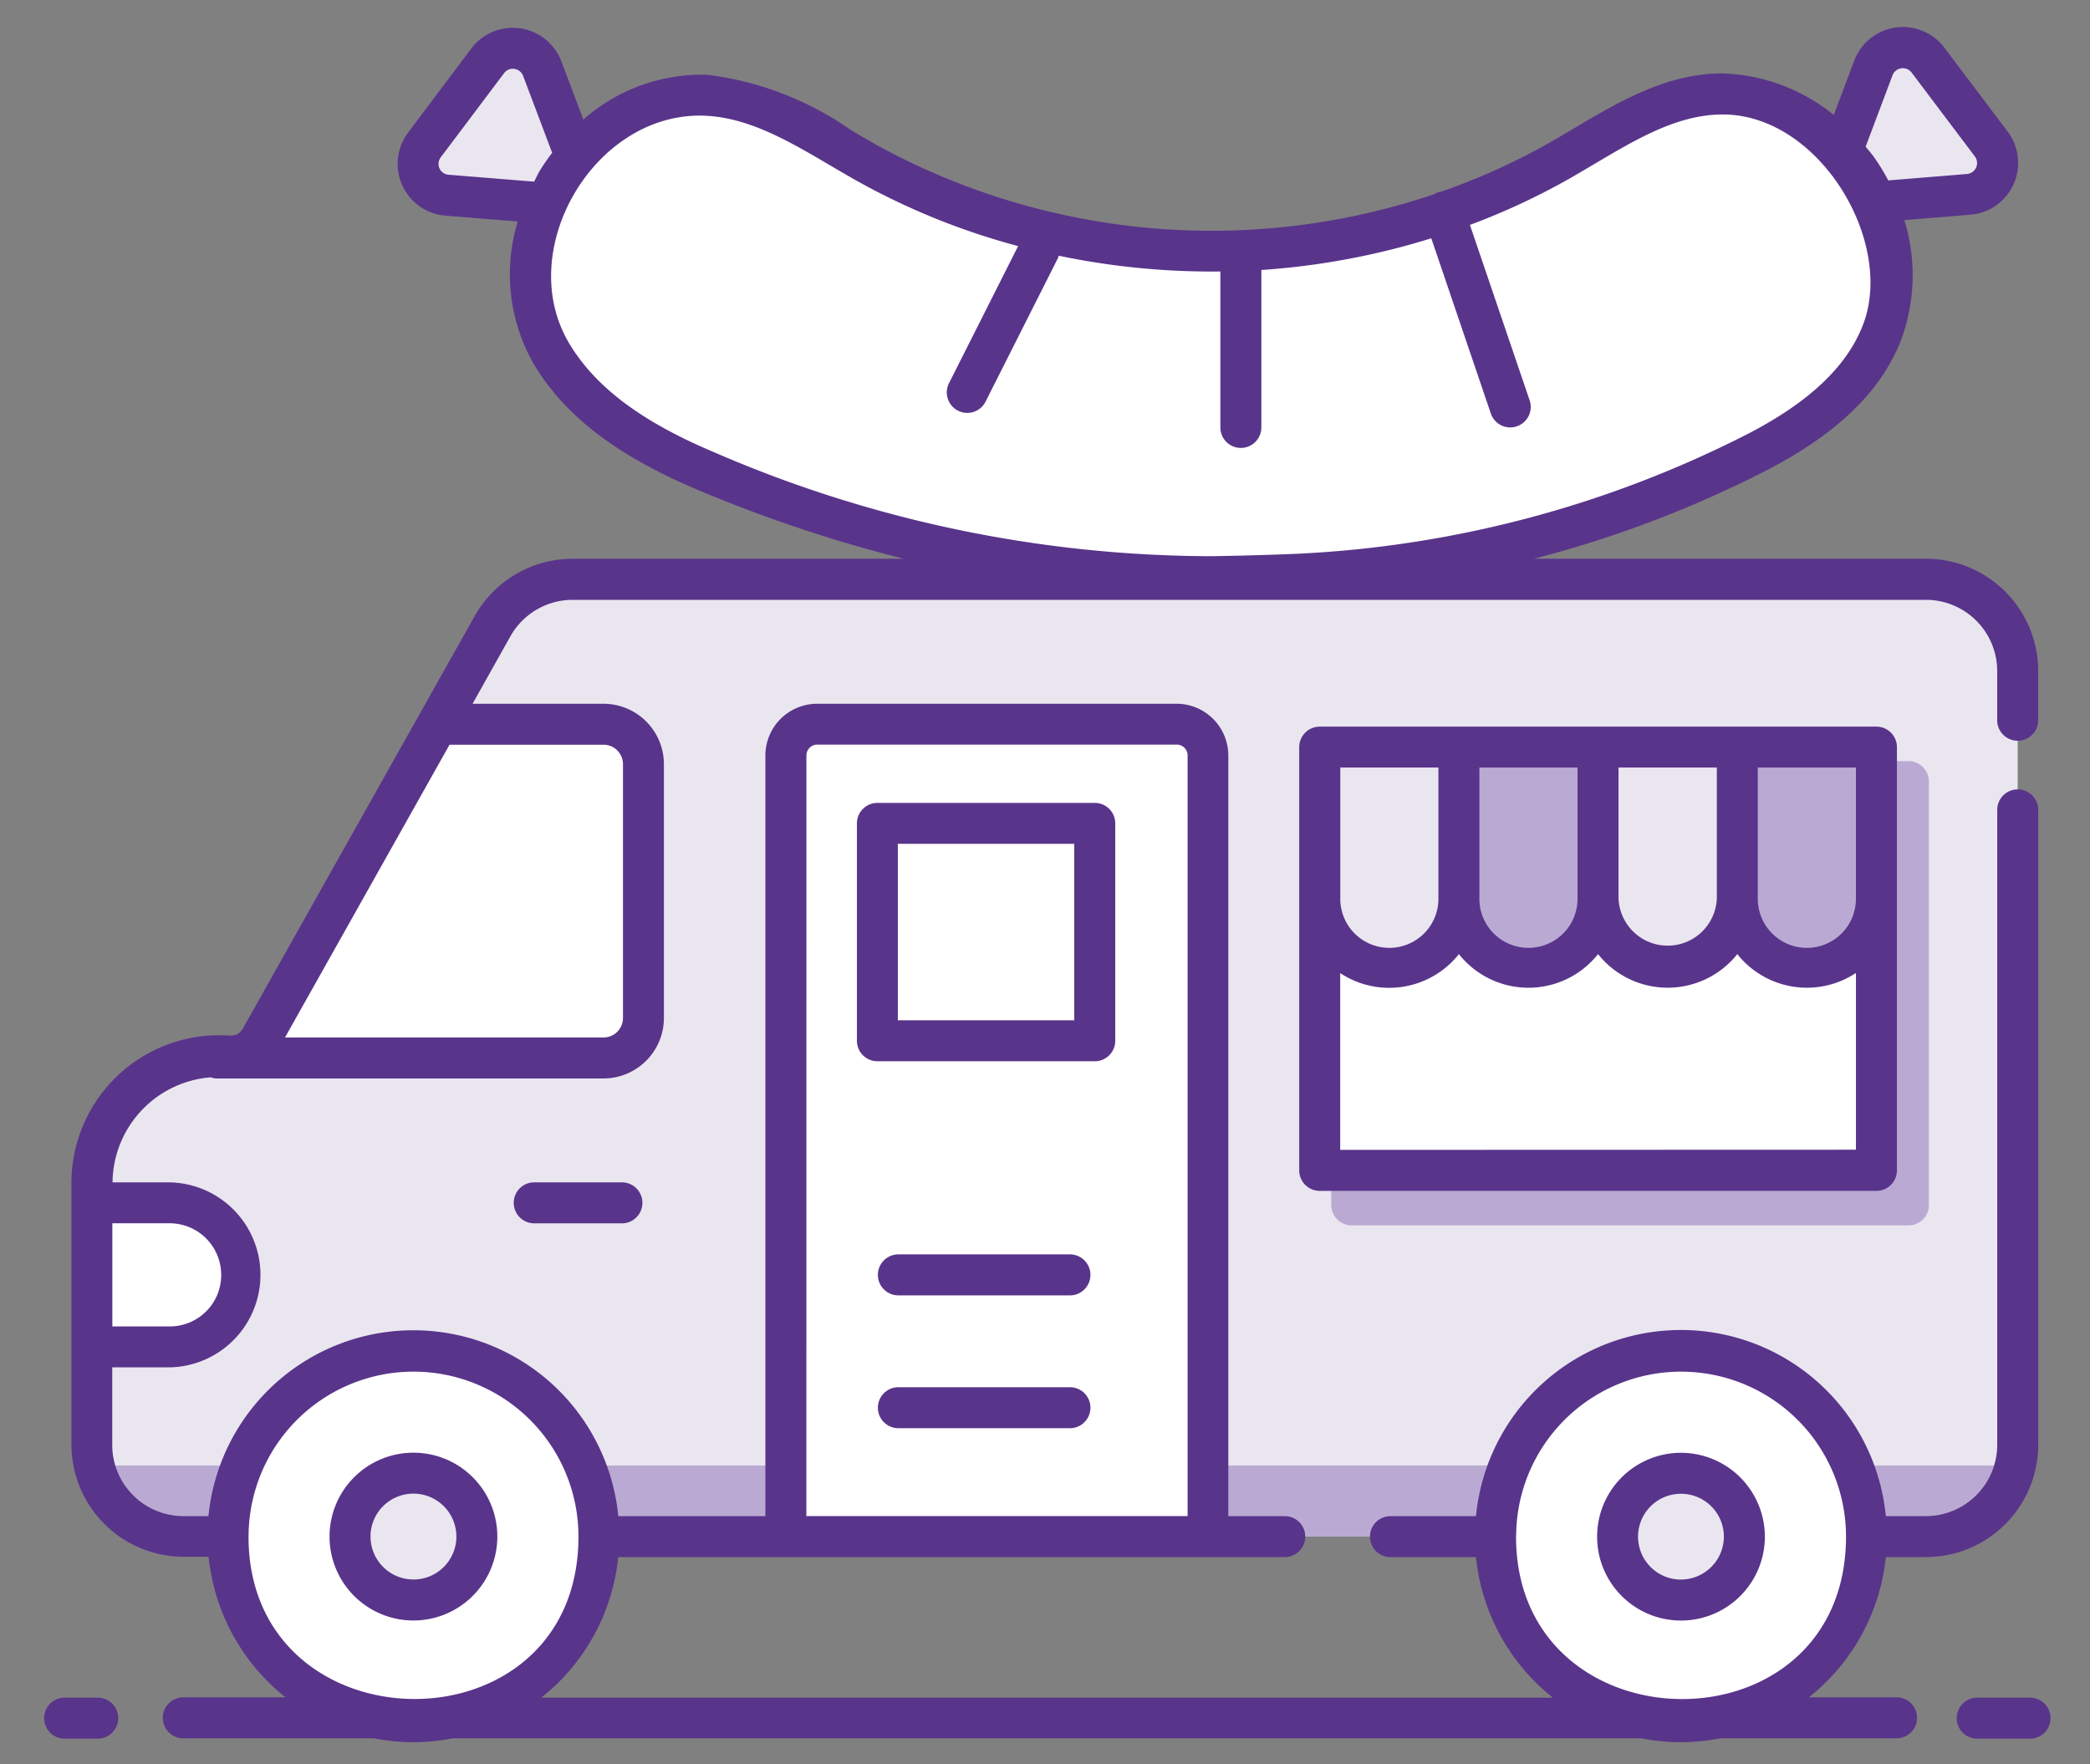 <svg xmlns="http://www.w3.org/2000/svg" width="77" height="65" viewBox="0 0 77 65">
  <rect x="0" y="0" width="77" height="65" fill="#808080" stroke="none"/>
  <g id="Food_Icon" data-name="Food • Icon" transform="translate(-356 -2120)">
    <g id="Group_99689" data-name="Group 99689" transform="translate(-42.411 2035.585)">
      <g id="Group_41" data-name="Group 41" transform="translate(401.797 105.758)">
        <path id="Path_114" data-name="Path 114" d="M473.318,115.739v28.513a3.386,3.386,0,0,1-3.383,3.383h-64.2a3.377,3.377,0,0,1-3.372-3.383v-9.6a4.715,4.715,0,0,1,4.585-4.72c.146,0,.3,0,.449.011h.09a1.239,1.239,0,0,0,1.091-.64l6.518-11.6,2.034-3.618a3.382,3.382,0,0,1,2.944-1.72h49.855A3.377,3.377,0,0,1,473.318,115.739Z" transform="translate(-402.368 -112.367)" fill="#eae6f0"/>
      </g>
      <g id="Group_42" data-name="Group 42" transform="translate(401.889 138.405)">
        <path id="Path_115" data-name="Path 115" d="M402.491,155.62a3.37,3.37,0,0,0,3.279,2.621h64.2a3.383,3.383,0,0,0,3.289-2.621Z" transform="translate(-402.491 -155.62)" fill="#baaad3"/>
      </g>
      <g id="Group_45" data-name="Group 45" transform="translate(447.458 112.455)">
        <g id="Group_44" data-name="Group 44">
          <g id="Group_43" data-name="Group 43">
            <path id="Path_116" data-name="Path 116" d="M484.88,121.995v15.594a.747.747,0,0,1-.755.755H463.618a.752.752,0,0,1-.755-.755V121.995a.757.757,0,0,1,.755-.755h20.508A.752.752,0,0,1,484.88,121.995Z" transform="translate(-462.863 -121.24)" fill="#baaad3"/>
          </g>
        </g>
      </g>
      <g id="Group_46" data-name="Group 46" transform="translate(406.382 111.097)">
        <path id="Path_117" data-name="Path 117" d="M424.177,120.913v9.35a1.471,1.471,0,0,1-1.473,1.473H408.443v-.068c.146,0,.3,0,.449.011h.09a1.239,1.239,0,0,0,1.091-.64l6.518-11.6H422.7A1.471,1.471,0,0,1,424.177,120.913Z" transform="translate(-408.443 -119.44)" fill="#fff"/>
      </g>
      <g id="Group_47" data-name="Group 47" transform="translate(401.797 128.73)">
        <path id="Path_118" data-name="Path 118" d="M407.886,145.454a2.648,2.648,0,0,1-2.652,2.652h-2.866v-5.3h2.866A2.651,2.651,0,0,1,407.886,145.454Z" transform="translate(-402.368 -142.802)" fill="#fff"/>
      </g>
      <g id="Group_48" data-name="Group 48" transform="translate(406.813 134.194)">
        <circle id="Ellipse_2" data-name="Ellipse 2" cx="6.831" cy="6.831" r="6.831" fill="#fff"/>
      </g>
      <g id="Group_49" data-name="Group 49" transform="translate(411.308 138.69)">
        <path id="Path_119" data-name="Path 119" d="M417.306,160.668a2.336,2.336,0,1,1,2.335-2.335A2.339,2.339,0,0,1,417.306,160.668Z" transform="translate(-414.969 -155.997)" fill="#eae6f0"/>
      </g>
      <g id="Group_50" data-name="Group 50" transform="translate(453.51 134.194)">
        <circle id="Ellipse_3" data-name="Ellipse 3" cx="6.831" cy="6.831" r="6.831" fill="#fff"/>
      </g>
      <g id="Group_51" data-name="Group 51" transform="translate(458.004 138.69)">
        <path id="Path_120" data-name="Path 120" d="M479.173,160.668a2.336,2.336,0,1,1,2.335-2.335A2.339,2.339,0,0,1,479.173,160.668Z" transform="translate(-476.836 -155.997)" fill="#eae6f0"/>
      </g>
      <g id="Group_52" data-name="Group 52" transform="translate(427.364 111.097)">
        <path id="Path_121" data-name="Path 121" d="M451.789,149.369H436.242V120.592a1.152,1.152,0,0,1,1.152-1.152h13.244a1.152,1.152,0,0,1,1.152,1.152Z" transform="translate(-436.242 -119.44)" fill="#fff"/>
      </g>
      <g id="Group_53" data-name="Group 53" transform="translate(447.032 111.94)">
        <rect id="Rectangle_5" data-name="Rectangle 5" width="20.511" height="15.594" fill="#fff"/>
      </g>
      <g id="Group_54" data-name="Group 54" transform="translate(447.035 111.942)">
        <path id="Path_122" data-name="Path 122" d="M467.428,120.56v5.547a2.563,2.563,0,1,1-5.125,0V120.56Z" transform="translate(-462.303 -120.56)" fill="#eae6f0"/>
        <path id="Path_123" data-name="Path 123" d="M474.218,120.56v5.547a2.563,2.563,0,1,1-5.125,0V120.56Z" transform="translate(-463.968 -120.56)" fill="#baaad3"/>
        <path id="Path_124" data-name="Path 124" d="M481.016,120.56v5.547a2.566,2.566,0,1,1-5.133,0V120.56Z" transform="translate(-465.633 -120.56)" fill="#eae6f0"/>
        <path id="Path_125" data-name="Path 125" d="M487.808,120.56v5.547a2.563,2.563,0,1,1-5.125,0V120.56Z" transform="translate(-467.3 -120.56)" fill="#baaad3"/>
      </g>
      <g id="Group_57" data-name="Group 57" transform="translate(413.815 86.17)">
        <g id="Group_55" data-name="Group 55" transform="translate(52.265)">
          <path id="Path_126" data-name="Path 126" d="M488.886,87.166l-1.276,3.387a1.159,1.159,0,0,0,1.18,1.564l3.607-.294a1.16,1.16,0,0,0,.831-1.854L490.9,86.876A1.16,1.16,0,0,0,488.886,87.166Z" transform="translate(-487.535 -86.415)" fill="#eae6f0"/>
        </g>
        <g id="Group_56" data-name="Group 56" transform="translate(0 0.026)">
          <path id="Path_127" data-name="Path 127" d="M422.864,87.2l1.279,3.385a1.159,1.159,0,0,1-1.178,1.565l-3.606-.291a1.16,1.16,0,0,1-.833-1.853l2.329-3.095A1.159,1.159,0,0,1,422.864,87.2Z" transform="translate(-418.29 -86.449)" fill="#eae6f0"/>
        </g>
      </g>
      <g id="Group_60" data-name="Group 60" transform="translate(417.949 87.88)">
        <g id="Group_59" data-name="Group 59">
          <g id="Group_58" data-name="Group 58">
            <path id="Path_128" data-name="Path 128" d="M448.859,106.465c1.025-.013,2.048-.043,3.068-.084a41.294,41.294,0,0,0,17.052-4.511c1.933-1,3.822-2.4,4.6-4.431a6.551,6.551,0,0,0-.9-5.965,6.279,6.279,0,0,0-5.044-2.793c-2.179.026-4.074,1.388-5.967,2.467a26.4,26.4,0,0,1-25.506.071c-1.877-1.056-3.738-2.384-5.888-2.492-4.686-.234-8.118,5.529-5.724,9.525a11.613,11.613,0,0,0,5.692,4.322A46.931,46.931,0,0,0,448.859,106.465Z" transform="translate(-423.768 -88.681)" fill="#fff"/>
          </g>
        </g>
      </g>
      <g id="Group_61" data-name="Group 61" transform="translate(400.038 85.415)">
        <path id="Path_129" data-name="Path 129" d="M402.011,166.953h-1.218a.755.755,0,0,0,0,1.51h1.218a.755.755,0,0,0,0-1.51Z" transform="translate(-400.038 -105.409)" fill="#59348b"/>
        <path id="Path_130" data-name="Path 130" d="M496.093,166.953h-1.947a.755.755,0,0,0,0,1.51h1.947a.755.755,0,0,0,0-1.51Z" transform="translate(-422.929 -105.409)" fill="#59348b"/>
        <path id="Path_131" data-name="Path 131" d="M420.15,158.087a3.091,3.091,0,1,0-3.091,3.091A3.094,3.094,0,0,0,420.15,158.087Zm-4.673,0a1.582,1.582,0,1,1,1.582,1.581A1.583,1.583,0,0,1,415.478,158.087Z" transform="translate(-403.454 -102.477)" fill="#59348b"/>
        <path id="Path_132" data-name="Path 132" d="M468.215,141.78h1.475a4.142,4.142,0,0,0,4.139-4.138V114.252a.755.755,0,1,0-1.51,0v23.391a2.632,2.632,0,0,1-2.629,2.628h-1.475a7.585,7.585,0,0,0-15.1,0h-3.15a.755.755,0,1,0,0,1.51h3.15a7.58,7.58,0,0,0,2.834,5.179h-37.27a7.578,7.578,0,0,0,2.834-5.179H446.07a.755.755,0,1,0,0-1.51h-2.079V112.248a1.908,1.908,0,0,0-1.906-1.906H428.842a1.909,1.909,0,0,0-1.907,1.906v28.023h-5.418a7.586,7.586,0,0,0-15.1,0h-.928a2.625,2.625,0,0,1-2.617-2.628V134.79h2.111a3.408,3.408,0,0,0,0-6.815h-2.1a3.923,3.923,0,0,1,3.617-3.87.73.73,0,0,0,.207.042H420.97a2.23,2.23,0,0,0,2.227-2.227v-9.351a2.229,2.229,0,0,0-2.227-2.227h-4.823l1.4-2.494a2.632,2.632,0,0,1,2.288-1.334h49.854a2.626,2.626,0,0,1,2.629,2.617v1.819a.755.755,0,1,0,1.51,0V109.13A4.137,4.137,0,0,0,469.689,105H455.252a41.542,41.542,0,0,0,8.582-3.264c2.612-1.353,4.233-2.934,4.957-4.832a6.9,6.9,0,0,0,.107-4.379l2.432-.2a1.914,1.914,0,0,0,1.373-3.061l-2.332-3.093a1.915,1.915,0,0,0-3.32.479l-.754,2a6.843,6.843,0,0,0-4.163-1.532c-2.4.031-4.363,1.444-6.331,2.566a24.053,24.053,0,0,1-4.009,1.805.78.78,0,0,0-.1.014.753.753,0,0,0-.112.065A25.661,25.661,0,0,1,431.04,89.76c-.312-.176-.624-.359-.937-.543a11.738,11.738,0,0,0-5.284-2.045,6.589,6.589,0,0,0-4.59,1.648l-.809-2.142a1.914,1.914,0,0,0-3.32-.475L413.772,89.3a1.915,1.915,0,0,0,1.376,3.06l2.664.215a6.643,6.643,0,0,0,.6,5.266c1.136,1.9,3.058,3.369,6.047,4.628A52.471,52.471,0,0,0,432.032,105h-12.2a4.141,4.141,0,0,0-3.6,2.1l-2.033,3.617,0,0-6.52,11.6a.485.485,0,0,1-.43.252l-.033,0c-.165-.013-.342-.014-.506-.014h-.02a5.443,5.443,0,0,0-5.321,5.475v9.6a4.136,4.136,0,0,0,4.126,4.138h.928a7.576,7.576,0,0,0,2.835,5.179H405.49a.755.755,0,1,0,0,1.51h7.028a7.463,7.463,0,0,0,2.9,0h43.792a7.463,7.463,0,0,0,2.9,0h6.5a.755.755,0,0,0,0-1.51H465.38A7.578,7.578,0,0,0,468.215,141.78Zm.248-54.594a.405.405,0,0,1,.7-.1l2.332,3.092a.405.405,0,0,1-.29.647l-2.9.237a7.794,7.794,0,0,0-.5-.822c-.1-.148-.221-.282-.334-.421ZM415.27,90.853a.4.4,0,0,1-.291-.647l2.329-3.095a.392.392,0,0,1,.38-.157.4.4,0,0,1,.322.258l1.07,2.832a7.943,7.943,0,0,0-.457.663c-.078.131-.137.266-.207.4Zm4.437,6.21c-2.022-3.377.842-8.389,4.81-8.389.076,0,.152,0,.229.006,1.956.1,3.7,1.354,5.556,2.395a25.765,25.765,0,0,0,5.945,2.406L433.7,98.533a.754.754,0,0,0,1.347.679l2.67-5.294a.6.6,0,0,0,.023-.083,27.562,27.562,0,0,0,5.958.582l0,5.745a.755.755,0,1,0,1.51,0l0-5.8a27.213,27.213,0,0,0,6.261-1.168l2.193,6.455a.755.755,0,0,0,1.43-.485l-2.2-6.463A25.38,25.38,0,0,0,456.55,91c.3-.173.605-.352.909-.532,1.575-.934,3.061-1.815,4.693-1.836h.051c3.562,0,6.342,4.683,5.176,7.734-.586,1.538-1.973,2.855-4.24,4.03a40.7,40.7,0,0,1-16.735,4.426q-1.519.061-3.047.084a46.265,46.265,0,0,1-18.313-3.831C422.366,99.948,420.67,98.672,419.706,97.064Zm1.264,14.788a.718.718,0,0,1,.718.717v9.351a.718.718,0,0,1-.718.718H409.237l6.062-10.786Zm-14.084,19.531a1.893,1.893,0,0,1-1.9,1.9h-2.111v-3.8h2.111A1.9,1.9,0,0,1,406.886,131.382Zm21.56-19.135a.4.4,0,0,1,.4-.4h13.244a.4.4,0,0,1,.4.4v28.023H428.445Zm-20.552,28.778a6.077,6.077,0,0,1,12.154,0C420.047,149.076,407.893,148.928,407.893,141.026Zm46.7,0a6.076,6.076,0,0,1,12.153,0C466.744,149.085,454.591,148.926,454.591,141.026Z" transform="translate(-400.364 -85.415)" fill="#59348b"/>
        <path id="Path_133" data-name="Path 133" d="M478.928,155a3.09,3.09,0,1,0,3.091,3.089A3.094,3.094,0,0,0,478.928,155Zm0,4.671a1.581,1.581,0,1,1,1.581-1.581A1.583,1.583,0,0,1,478.928,159.669Z" transform="translate(-418.625 -102.477)" fill="#59348b"/>
        <path id="Path_134" data-name="Path 134" d="M448.472,123.279h-8.007a.754.754,0,0,0-.755.755v8.008a.754.754,0,0,0,.755.755h8.007a.754.754,0,0,0,.755-.755v-8.008A.754.754,0,0,0,448.472,123.279Zm-.755,8.008h-6.5v-6.5h6.5Z" transform="translate(-409.766 -94.699)" fill="#59348b"/>
        <path id="Path_135" data-name="Path 135" d="M447.809,145.316h-6.321a.755.755,0,0,0,0,1.51h6.321a.755.755,0,1,0,0-1.51Z" transform="translate(-410.017 -100.103)" fill="#59348b"/>
        <path id="Path_136" data-name="Path 136" d="M447.809,151.8h-6.321a.755.755,0,0,0,0,1.51h6.321a.755.755,0,1,0,0-1.51Z" transform="translate(-410.017 -101.693)" fill="#59348b"/>
        <path id="Path_137" data-name="Path 137" d="M462.054,119.557a.755.755,0,0,0-.755.755v15.593a.755.755,0,0,0,.755.755h20.511a.754.754,0,0,0,.755-.755V120.312a.755.755,0,0,0-.755-.755Zm14.631,6.3a1.812,1.812,0,0,1-3.623,0v-4.793h3.623Zm-5.133,0a1.808,1.808,0,1,1-3.615,0v-4.793h3.615Zm-5.125,0a1.808,1.808,0,1,1-3.615,0v-4.793h3.615Zm11.767-4.793h3.615v4.793a1.808,1.808,0,1,1-3.615,0ZM462.809,135.15v-6.512a3.277,3.277,0,0,0,4.373-.7,3.271,3.271,0,0,0,5.126,0,3.278,3.278,0,0,0,5.131,0,3.275,3.275,0,0,0,4.371.694v6.512Z" transform="translate(-415.06 -93.787)" fill="#59348b"/>
        <path id="Path_138" data-name="Path 138" d="M423.713,141.8a.755.755,0,0,0,0,1.51h3.231a.755.755,0,1,0,0-1.51Z" transform="translate(-405.658 -99.241)" fill="#59348b"/>
      </g>
    </g>
    <g id="Rectangle_23616" data-name="Rectangle 23616" transform="translate(356 2120)" fill="none" stroke="#707070" stroke-width="1" opacity="0">
      <rect width="77" height="65" stroke="none"/>
      <rect x="0.5" y="0.5" width="76" height="64" fill="none"/>
    </g>
  </g>
</svg>
